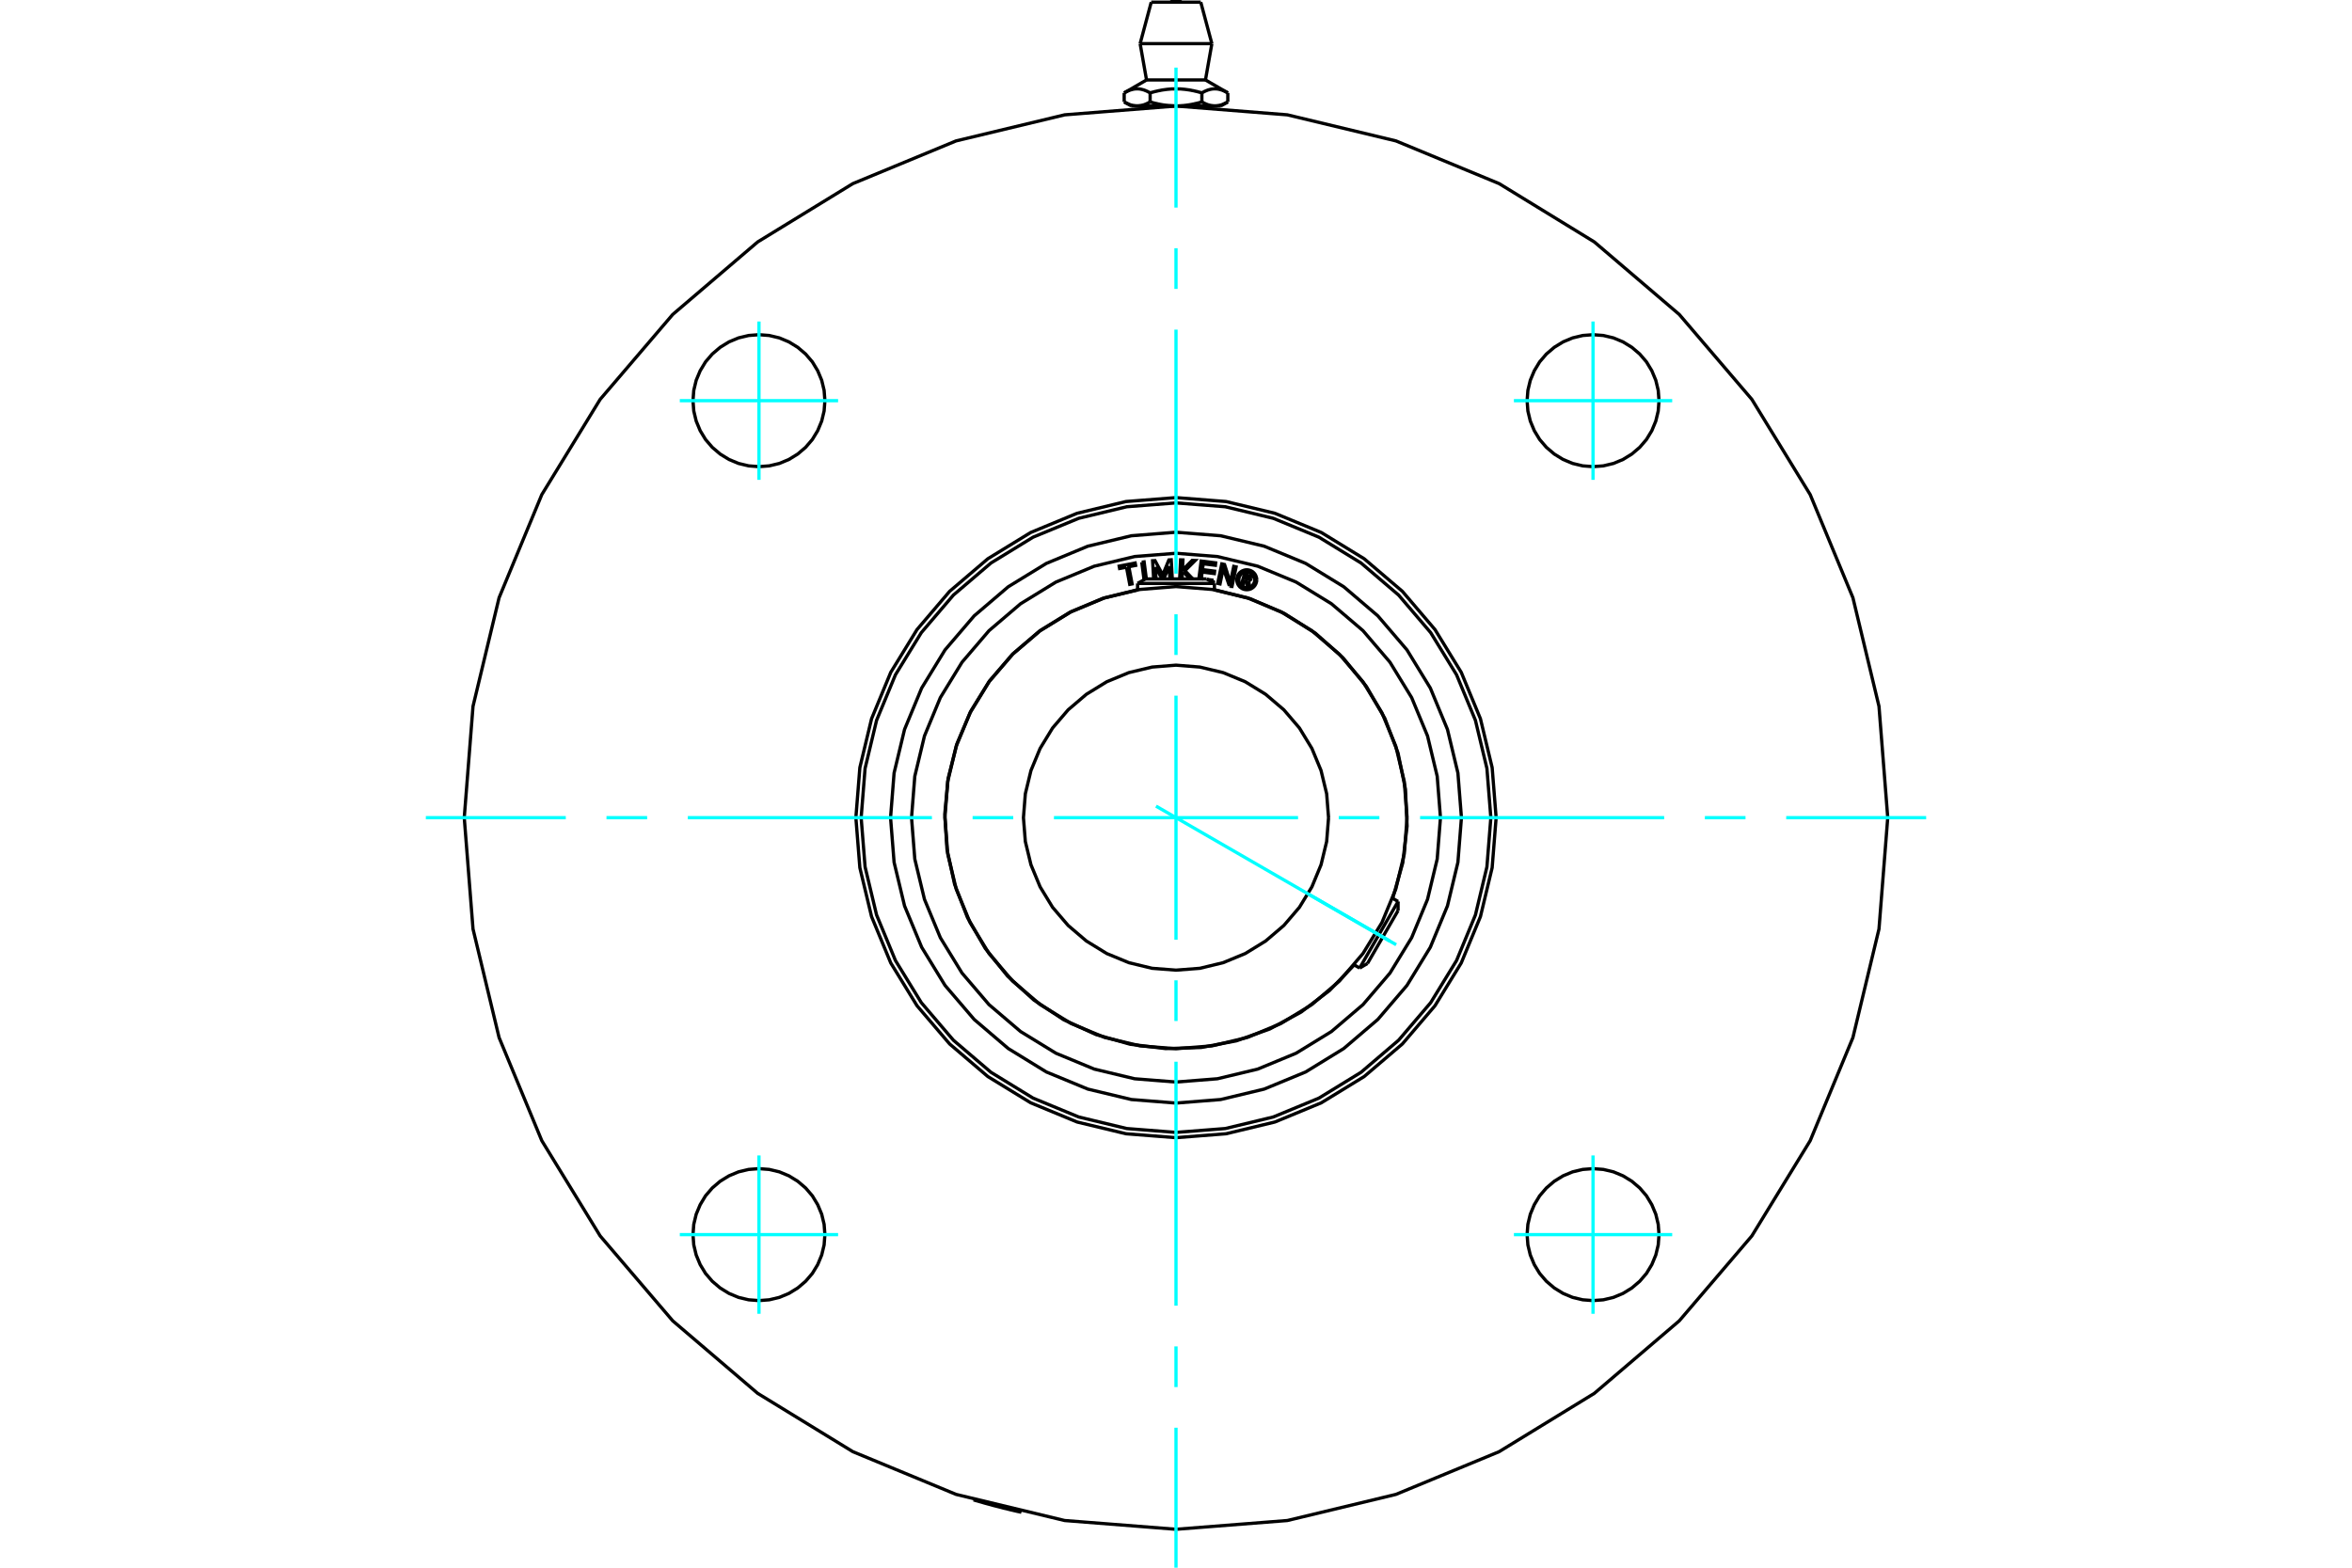 <?xml version="1.0" standalone="no"?>
<!DOCTYPE svg PUBLIC "-//W3C//DTD SVG 1.1//EN"
	"http://www.w3.org/Graphics/SVG/1.1/DTD/svg11.dtd">
<svg xmlns="http://www.w3.org/2000/svg" height="100%" width="100%" viewBox="0 0 36000 24000">
	<rect x="-1800" y="-1200" width="39600" height="26400" style="fill:#FFF"/>
	<g style="fill:none; fill-rule:evenodd" transform="matrix(1 0 0 1 0 0)">
		<g style="fill:none; stroke:#000; stroke-width:50; shape-rendering:geometricPrecision">
			<polyline points="15634,23152 15633,23151 15628,23150 15621,23149 15611,23146 15597,23143 15581,23140 15563,23136 15542,23131 15520,23126 15496,23120 15469,23114 15441,23107 15411,23099 15379,23092 15347,23084 15315,23075 15282,23067 15251,23059 15218,23051 15186,23042 15154,23033 15123,23025 15093,23017 15064,23009 15038,23001 15014,22994 14992,22988 14972,22982 14954,22977 14938,22973 14925,22969 14915,22966 14908,22964 14904,22962 14902,22962"/>
			<polyline points="22900,12518 22839,11751 22660,11004 22366,10293 21964,9638 21465,9053 20880,8554 20224,8152 19514,7858 18766,7678 18000,7618 17234,7678 16486,7858 15776,8152 15120,8554 14535,9053 14036,9638 13634,10293 13340,11004 13161,11751 13100,12518 13161,13284 13340,14032 13634,14742 14036,15397 14535,15982 15120,16481 15776,16883 16486,17177 17234,17357 18000,17417 18766,17357 19514,17177 20224,16883 20880,16481 21465,15982 21964,15397 22366,14742 22660,14032 22839,13284 22900,12518"/>
			<polyline points="25393,6134 25381,5976 25344,5822 25283,5676 25201,5540 25098,5420 24977,5317 24842,5234 24696,5173 24541,5136 24383,5124 24226,5136 24071,5173 23925,5234 23790,5317 23669,5420 23566,5540 23484,5676 23423,5822 23386,5976 23374,6134 23386,6292 23423,6446 23484,6593 23566,6728 23669,6848 23790,6951 23925,7034 24071,7095 24226,7132 24383,7144 24541,7132 24696,7095 24842,7034 24977,6951 25098,6848 25201,6728 25283,6593 25344,6446 25381,6292 25393,6134"/>
			<polyline points="25393,18901 25381,18743 25344,18589 25283,18443 25201,18307 25098,18187 24977,18084 24842,18001 24696,17940 24541,17903 24383,17891 24226,17903 24071,17940 23925,18001 23790,18084 23669,18187 23566,18307 23484,18443 23423,18589 23386,18743 23374,18901 23386,19059 23423,19213 23484,19360 23566,19495 23669,19615 23790,19718 23925,19801 24071,19862 24226,19899 24383,19911 24541,19899 24696,19862 24842,19801 24977,19718 25098,19615 25201,19495 25283,19360 25344,19213 25381,19059 25393,18901"/>
			<polyline points="12626,18901 12614,18743 12577,18589 12516,18443 12434,18307 12331,18187 12210,18084 12075,18001 11929,17940 11774,17903 11617,17891 11459,17903 11304,17940 11158,18001 11023,18084 10902,18187 10799,18307 10717,18443 10656,18589 10619,18743 10607,18901 10619,19059 10656,19213 10717,19360 10799,19495 10902,19615 11023,19718 11158,19801 11304,19862 11459,19899 11617,19911 11774,19899 11929,19862 12075,19801 12210,19718 12331,19615 12434,19495 12516,19360 12577,19213 12614,19059 12626,18901"/>
			<polyline points="12626,6134 12614,5976 12577,5822 12516,5676 12434,5540 12331,5420 12210,5317 12075,5234 11929,5173 11774,5136 11617,5124 11459,5136 11304,5173 11158,5234 11023,5317 10902,5420 10799,5540 10717,5676 10656,5822 10619,5976 10607,6134 10619,6292 10656,6446 10717,6593 10799,6728 10902,6848 11023,6951 11158,7034 11304,7095 11459,7132 11617,7144 11774,7132 11929,7095 12075,7034 12210,6951 12331,6848 12434,6728 12516,6593 12577,6446 12614,6292 12626,6134"/>
			<polyline points="28894,12518 28760,10813 28361,9151 27707,7572 26814,6114 25703,4814 24403,3704 22946,2811 21366,2157 19704,1758 18000,1623 16296,1758 14634,2157 13054,2811 11597,3704 10297,4814 9186,6114 8293,7572 7639,9151 7240,10813 7106,12518 7240,14222 7639,15884 8293,17463 9186,18921 10297,20221 11597,21331 13054,22224 14634,22878 16296,23278 18000,23412 19704,23278 21366,22878 22946,22224 24403,21331 25703,20221 26814,18921 27707,17463 28361,15884 28760,14222 28894,12518"/>
			<line x1="18793" y1="1422" x2="18793" y2="1560"/>
			<line x1="17549" y1="1224" x2="18451" y2="1224"/>
			<polyline points="17207,1422 17220,1414 17233,1408 17245,1401 17257,1396 17269,1390 17281,1386 17292,1381 17304,1377 17315,1374 17326,1371 17337,1368 17347,1366 17358,1364 17369,1362 17379,1361 17390,1361 17400,1360 17411,1360 17421,1361 17432,1361 17442,1362 17453,1364 17464,1366 17475,1368 17485,1371 17496,1374 17508,1377 17519,1381 17530,1386 17542,1390 17554,1396 17566,1401 17578,1408 17591,1414 17604,1422 17630,1414 17655,1408 17679,1401 17704,1396 17727,1390 17751,1386 17773,1381 17796,1377 17818,1374 17840,1371 17862,1368 17884,1366 17905,1364 17926,1362 17947,1361 17968,1361 17989,1360 18011,1360 18032,1361 18053,1361 18074,1362 18095,1364 18116,1366 18138,1368 18160,1371 18182,1374 18204,1377 18227,1381 18249,1386 18273,1390 18296,1396 18321,1401 18345,1408 18370,1414 18396,1422 18409,1414 18422,1408 18434,1401 18446,1396 18458,1390 18470,1386 18481,1381 18492,1377 18504,1374 18515,1371 18525,1368 18536,1366 18547,1364 18558,1362 18568,1361 18579,1361 18589,1360 18600,1360 18610,1361 18621,1361 18631,1362 18642,1364 18653,1366 18663,1368 18674,1371 18685,1374 18696,1377 18708,1381 18719,1386 18731,1390 18743,1396 18755,1401 18767,1408 18780,1414 18793,1422"/>
			<polyline points="18594,1621 18589,1621 18584,1621 18578,1621 18573,1621 18567,1620 18562,1620 18556,1619 18551,1618 18546,1617 18540,1617 18535,1616 18529,1614 18524,1613 18518,1612 18513,1610 18507,1609 18502,1607 18496,1606 18491,1604 18485,1602 18479,1600 18474,1598 18468,1595 18462,1593 18457,1591 18451,1588 18445,1585 18439,1583 18433,1580 18427,1577 18421,1574 18415,1571 18409,1567 18403,1564 18396,1560"/>
			<polyline points="18793,1560 18786,1564 18780,1567 18774,1571 18768,1574 18762,1577 18756,1580 18750,1583 18744,1585 18738,1588 18732,1591 18727,1593 18721,1595 18715,1598 18709,1600 18704,1602 18698,1604 18693,1606 18687,1607 18682,1609 18676,1610 18671,1612 18665,1613 18660,1614 18654,1616 18649,1617 18643,1617 18638,1618 18632,1619 18627,1620 18622,1620 18616,1621 18611,1621 18605,1621 18600,1621 18594,1621"/>
			<polyline points="18396,1422 18396,1560 18384,1564 18371,1567 18359,1571 18347,1574 18335,1577 18323,1580 18311,1583 18299,1585 18287,1588 18276,1591 18264,1593 18253,1595 18241,1598 18230,1600 18219,1602 18208,1604 18196,1606 18185,1607 18174,1609 18163,1610 18152,1612 18141,1613 18130,1614 18119,1616 18109,1617 18098,1617 18087,1618 18076,1619 18065,1620 18054,1620 18043,1621 18033,1621 18022,1621 18011,1621 18000,1621 18594,1621 18686,1621"/>
			<polyline points="18000,1621 17989,1621 17978,1621 17967,1621 17957,1621 17946,1620 17935,1620 17924,1619 17913,1618 17902,1617 17891,1617 17881,1616 17870,1614 17859,1613 17848,1612 17837,1610 17826,1609 17815,1607 17804,1606 17792,1604 17781,1602 17770,1600 17759,1598 17747,1595 17736,1593 17724,1591 17713,1588 17701,1585 17689,1583 17677,1580 17665,1577 17653,1574 17641,1571 17629,1567 17616,1564 17604,1560"/>
			<line x1="17604" y1="1422" x2="17604" y2="1560"/>
			<polyline points="17406,1621 17400,1621 17395,1621 17389,1621 17384,1621 17378,1620 17373,1620 17368,1619 17362,1618 17357,1617 17351,1617 17346,1616 17340,1614 17335,1613 17329,1612 17324,1610 17318,1609 17313,1607 17307,1606 17302,1604 17296,1602 17291,1600 17285,1598 17279,1595 17273,1593 17268,1591 17262,1588 17256,1585 17250,1583 17244,1580 17238,1577 17232,1574 17226,1571 17220,1567 17214,1564 17207,1560"/>
			<polyline points="17604,1560 17597,1564 17591,1567 17585,1571 17579,1574 17573,1577 17567,1580 17561,1583 17555,1585 17549,1588 17543,1591 17538,1593 17532,1595 17526,1598 17521,1600 17515,1602 17509,1604 17504,1606 17498,1607 17493,1609 17487,1610 17482,1612 17476,1613 17471,1614 17465,1616 17460,1617 17454,1617 17449,1618 17444,1619 17438,1620 17433,1620 17427,1621 17422,1621 17416,1621 17411,1621 17406,1621"/>
			<line x1="17207" y1="1422" x2="17207" y2="1560"/>
			<polyline points="17314,1621 17406,1621 18000,1621"/>
			<line x1="17451" y1="668" x2="18549" y2="668"/>
			<line x1="17621" y1="33" x2="18379" y2="33"/>
			<polyline points="18078,33 18065,21 18050,12 18034,6 18017,1 18000,0 17983,1 17966,6 17950,12 17935,21 17922,33"/>
			<line x1="17549" y1="1224" x2="17207" y2="1422"/>
			<line x1="18793" y1="1422" x2="18451" y2="1224"/>
			<line x1="18686" y1="1621" x2="18793" y2="1560"/>
			<line x1="17207" y1="1560" x2="17314" y2="1621"/>
			<line x1="17412" y1="1621" x2="17412" y2="1639"/>
			<line x1="18588" y1="1639" x2="18588" y2="1621"/>
			<line x1="17451" y1="668" x2="17549" y2="1224"/>
			<line x1="18451" y1="1224" x2="18549" y2="668"/>
			<line x1="17621" y1="33" x2="17451" y2="668"/>
			<line x1="18549" y1="668" x2="18379" y2="33"/>
			<polyline points="21537,12518 21494,11964 21364,11424 21152,10912 20862,10438 20501,10016 20079,9656 19606,9366 19093,9153 18553,9024 18000,8980 17447,9024 16907,9153 16394,9366 15921,9656 15499,10016 15138,10438 14848,10912 14636,11424 14506,11964 14463,12518 14506,13071 14636,13611 14848,14123 15138,14597 15499,15019 15921,15379 16394,15669 16907,15882 17447,16011 18000,16055 18553,16011 19093,15882 19606,15669 20079,15379 20501,15019 20862,14597 21152,14123 21364,13611 21494,13071 21537,12518"/>
			<polyline points="20335,12518 20306,12152 20220,11796 20080,11458 19889,11145 19651,10867 19372,10629 19060,10437 18721,10297 18365,10212 18000,10183 17635,10212 17279,10297 16940,10437 16628,10629 16349,10867 16111,11145 15920,11458 15780,11796 15694,12152 15665,12518 15694,12883 15780,13239 15920,13577 16111,13890 16349,14168 16628,14406 16940,14598 17279,14738 17635,14824 18000,14852 18365,14824 18721,14738 19060,14598 19372,14406 19651,14168 19889,13890 20080,13577 20220,13239 20306,12883 20335,12518"/>
			<line x1="20811" y1="14820" x2="21399" y2="13801"/>
			<line x1="21399" y1="13940" x2="20931" y2="14750"/>
			<line x1="18588" y1="8932" x2="17412" y2="8932"/>
			<line x1="17532" y1="8863" x2="18468" y2="8863"/>
			<polyline points="22369,12518 22315,11834 22155,11167 21893,10534 21535,9949 21089,9428 20568,8983 19984,8625 19350,8362 18683,8202 18000,8148 17317,8202 16650,8362 16016,8625 15432,8983 14911,9428 14465,9949 14107,10534 13845,11167 13685,11834 13631,12518 13685,13201 13845,13868 14107,14501 14465,15086 14911,15607 15432,16052 16016,16411 16650,16673 17317,16833 18000,16887 18683,16833 19350,16673 19984,16411 20568,16052 21089,15607 21535,15086 21893,14501 22155,13868 22315,13201 22369,12518"/>
			<polyline points="22819,12518 22759,11764 22583,11028 22294,10330 21898,9685 21407,9110 20832,8619 20188,8224 19489,7935 18754,7758 18000,7699 17246,7758 16511,7935 15812,8224 15168,8619 14593,9110 14102,9685 13706,10330 13417,11028 13241,11764 13181,12518 13241,13271 13417,14007 13706,14705 14102,15350 14593,15925 15168,16416 15812,16811 16511,17100 17246,17277 18000,17336 18754,17277 19489,17100 20188,16811 20832,16416 21407,15925 21898,15350 22294,14705 22583,14007 22759,13271 22819,12518"/>
			<polyline points="19053,8878 19032,8952 19003,8944 19052,8772 19116,8790"/>
			<polyline points="19154,8853 19155,8845 19155,8837 19154,8829 19152,8821 19148,8814 19144,8807 19138,8801 19131,8796 19124,8793 19116,8790"/>
			<polyline points="19154,8853 19126,8846 19127,8842 19127,8839 19127,8835 19126,8832 19124,8829 19122,8826 19120,8823 19117,8821 19114,8819 19110,8818 19072,8807 19060,8850 19099,8861 19102,8862 19105,8862 19109,8862 19112,8861 19115,8859 19118,8858 19121,8855 19123,8853 19125,8850 19126,8846 19154,8854"/>
			<polyline points="19111,8890 19119,8889 19127,8886 19134,8881 19141,8876 19146,8869 19150,8862 19154,8854"/>
			<polyline points="19111,8890 19128,8983 19093,8973 19077,8885 19053,8878"/>
			<line x1="18482" y1="8871" x2="18574" y2="8883"/>
			<line x1="18388" y1="8859" x2="18419" y2="8863"/>
			<polyline points="18574,8883 18569,8920 18566,8919"/>
			<polyline points="18350,8863 18385,8589 18607,8617 18603,8654 18417,8631 18405,8720 18591,8744 18587,8781 18400,8757 18388,8859"/>
			<line x1="17684" y1="8681" x2="17694" y2="8863"/>
			<polyline points="17658,8863 17642,8585 17679,8583 17797,8801 17891,8572 17927,8570 17943,8863"/>
			<polyline points="17907,8863 17896,8670 17812,8863"/>
			<line x1="17788" y1="8863" x2="17684" y2="8681"/>
			<polyline points="17242,8683 17137,8703 17130,8667 17375,8619 17382,8656 17278,8676 17328,8939 17292,8946 17242,8683"/>
			<polyline points="17476,8607 17512,8602 17546,8863"/>
			<line x1="17511" y1="8875" x2="17476" y2="8607"/>
			<polyline points="18115,8759 18097,8777 18093,8863"/>
			<polyline points="18056,8863 18070,8571 18106,8572 18099,8728 18248,8579 18294,8581 18137,8737 18258,8863"/>
			<line x1="18214" y1="8863" x2="18115" y2="8759"/>
			<polyline points="18817,8969 18724,8698 18674,8939 18638,8931 18701,8633 18743,8642 18832,8918 18884,8671 18920,8679 18857,8977 18817,8969"/>
			<polyline points="19236,8876 19234,8852 19228,8829 19219,8806 19207,8786 19191,8768 19173,8752 19153,8740 19131,8731 19107,8725 19083,8723 19059,8725 19036,8731 19014,8740 18994,8752 18975,8768 18960,8786 18947,8806 18938,8829 18933,8852 18931,8876 18933,8900 18938,8923 18947,8945 18960,8965 18975,8984 18994,8999 19014,9012 19036,9021 19059,9026 19083,9028 19107,9026 19131,9021 19153,9012 19173,8999 19191,8984 19207,8965 19219,8945 19228,8923 19234,8900 19236,8876"/>
			<polyline points="19205,8876 19204,8857 19199,8838 19192,8820 19182,8804 19170,8789 19155,8777 19139,8767 19121,8760 19102,8755 19083,8754 19064,8755 19046,8760 19028,8767 19012,8777 18997,8789 18985,8804 18975,8820 18967,8838 18963,8857 18961,8876 18963,8895 18967,8913 18975,8931 18985,8947 18997,8962 19012,8974 19028,8984 19046,8992 19064,8996 19083,8998 19102,8996 19121,8992 19139,8984 19155,8974 19170,8962 19182,8947 19192,8931 19199,8913 19204,8895 19205,8876"/>
			<polyline points="21317,13753 21471,13209 21537,12647 21512,12082 21398,11527 21197,10999 20914,10509 20556,10070 20134,9694 19656,9390 19137,9166 18588,9028"/>
			<polyline points="17412,9028 16883,9159 16380,9371 15916,9657 15502,10011 15146,10424 14859,10888 14646,11389 14512,11918 14461,12461 14495,13005 14611,13537 14808,14046 15080,14518 15422,14943 15825,15310 16280,15611 16775,15838 17300,15987 17841,16053 18386,16036 18922,15935 19435,15753 19915,15494 20350,15164 20728,14772"/>
			<polyline points="22048,12518 21998,11884 21850,11267 21607,10680 21275,10138 20862,9655 20379,9243 19838,8911 19251,8668 18633,8520 18000,8470 17367,8520 16749,8668 16162,8911 15621,9243 15138,9655 14725,10138 14393,10680 14150,11267 14002,11884 13952,12518 14002,13151 14150,13768 14393,14355 14725,14897 15138,15380 15621,15792 16162,16124 16749,16367 17367,16515 18000,16565 18633,16515 19251,16367 19838,16124 20379,15792 20862,15380 21275,14897 21607,14355 21850,13768 21998,13151 22048,12518"/>
			<line x1="21399" y1="13940" x2="21399" y2="13801"/>
			<line x1="20811" y1="14820" x2="20931" y2="14750"/>
			<line x1="21399" y1="13801" x2="21315" y2="13752"/>
			<line x1="20726" y1="14771" x2="20811" y2="14820"/>
			<line x1="17532" y1="8863" x2="17412" y2="8932"/>
			<line x1="18588" y1="8932" x2="18468" y2="8863"/>
			<line x1="17412" y1="8932" x2="17412" y2="9030"/>
			<line x1="18588" y1="9030" x2="18588" y2="8932"/>
		</g>
		<g style="fill:none; stroke:#0FF; stroke-width:50; shape-rendering:geometricPrecision">
			<line x1="18000" y1="24000" x2="18000" y2="21857"/>
			<line x1="18000" y1="21235" x2="18000" y2="20612"/>
			<line x1="18000" y1="19989" x2="18000" y2="16254"/>
			<line x1="18000" y1="15631" x2="18000" y2="15008"/>
			<line x1="18000" y1="14386" x2="18000" y2="10650"/>
			<line x1="18000" y1="10027" x2="18000" y2="9404"/>
			<line x1="18000" y1="8782" x2="18000" y2="5046"/>
			<line x1="18000" y1="4423" x2="18000" y2="3800"/>
			<line x1="18000" y1="3178" x2="18000" y2="1035"/>
			<line x1="6518" y1="12518" x2="8660" y2="12518"/>
			<line x1="9283" y1="12518" x2="9905" y2="12518"/>
			<line x1="10528" y1="12518" x2="14264" y2="12518"/>
			<line x1="14887" y1="12518" x2="15509" y2="12518"/>
			<line x1="16132" y1="12518" x2="19868" y2="12518"/>
			<line x1="20491" y1="12518" x2="21113" y2="12518"/>
			<line x1="21736" y1="12518" x2="25472" y2="12518"/>
			<line x1="26095" y1="12518" x2="26717" y2="12518"/>
			<line x1="27340" y1="12518" x2="29482" y2="12518"/>
			<line x1="11617" y1="7346" x2="11617" y2="4922"/>
			<line x1="10405" y1="6134" x2="12828" y2="6134"/>
			<line x1="10405" y1="18901" x2="12828" y2="18901"/>
			<line x1="11617" y1="20113" x2="11617" y2="17689"/>
			<line x1="24383" y1="20113" x2="24383" y2="17689"/>
			<line x1="23172" y1="18901" x2="25595" y2="18901"/>
			<line x1="23172" y1="6134" x2="25595" y2="6134"/>
			<line x1="24383" y1="7346" x2="24383" y2="4922"/>
			<line x1="17694" y1="12341" x2="21370" y2="14463"/>
			<line x1="20044" y1="13698" x2="21267" y2="14404"/>
		</g>
	</g>
</svg>
